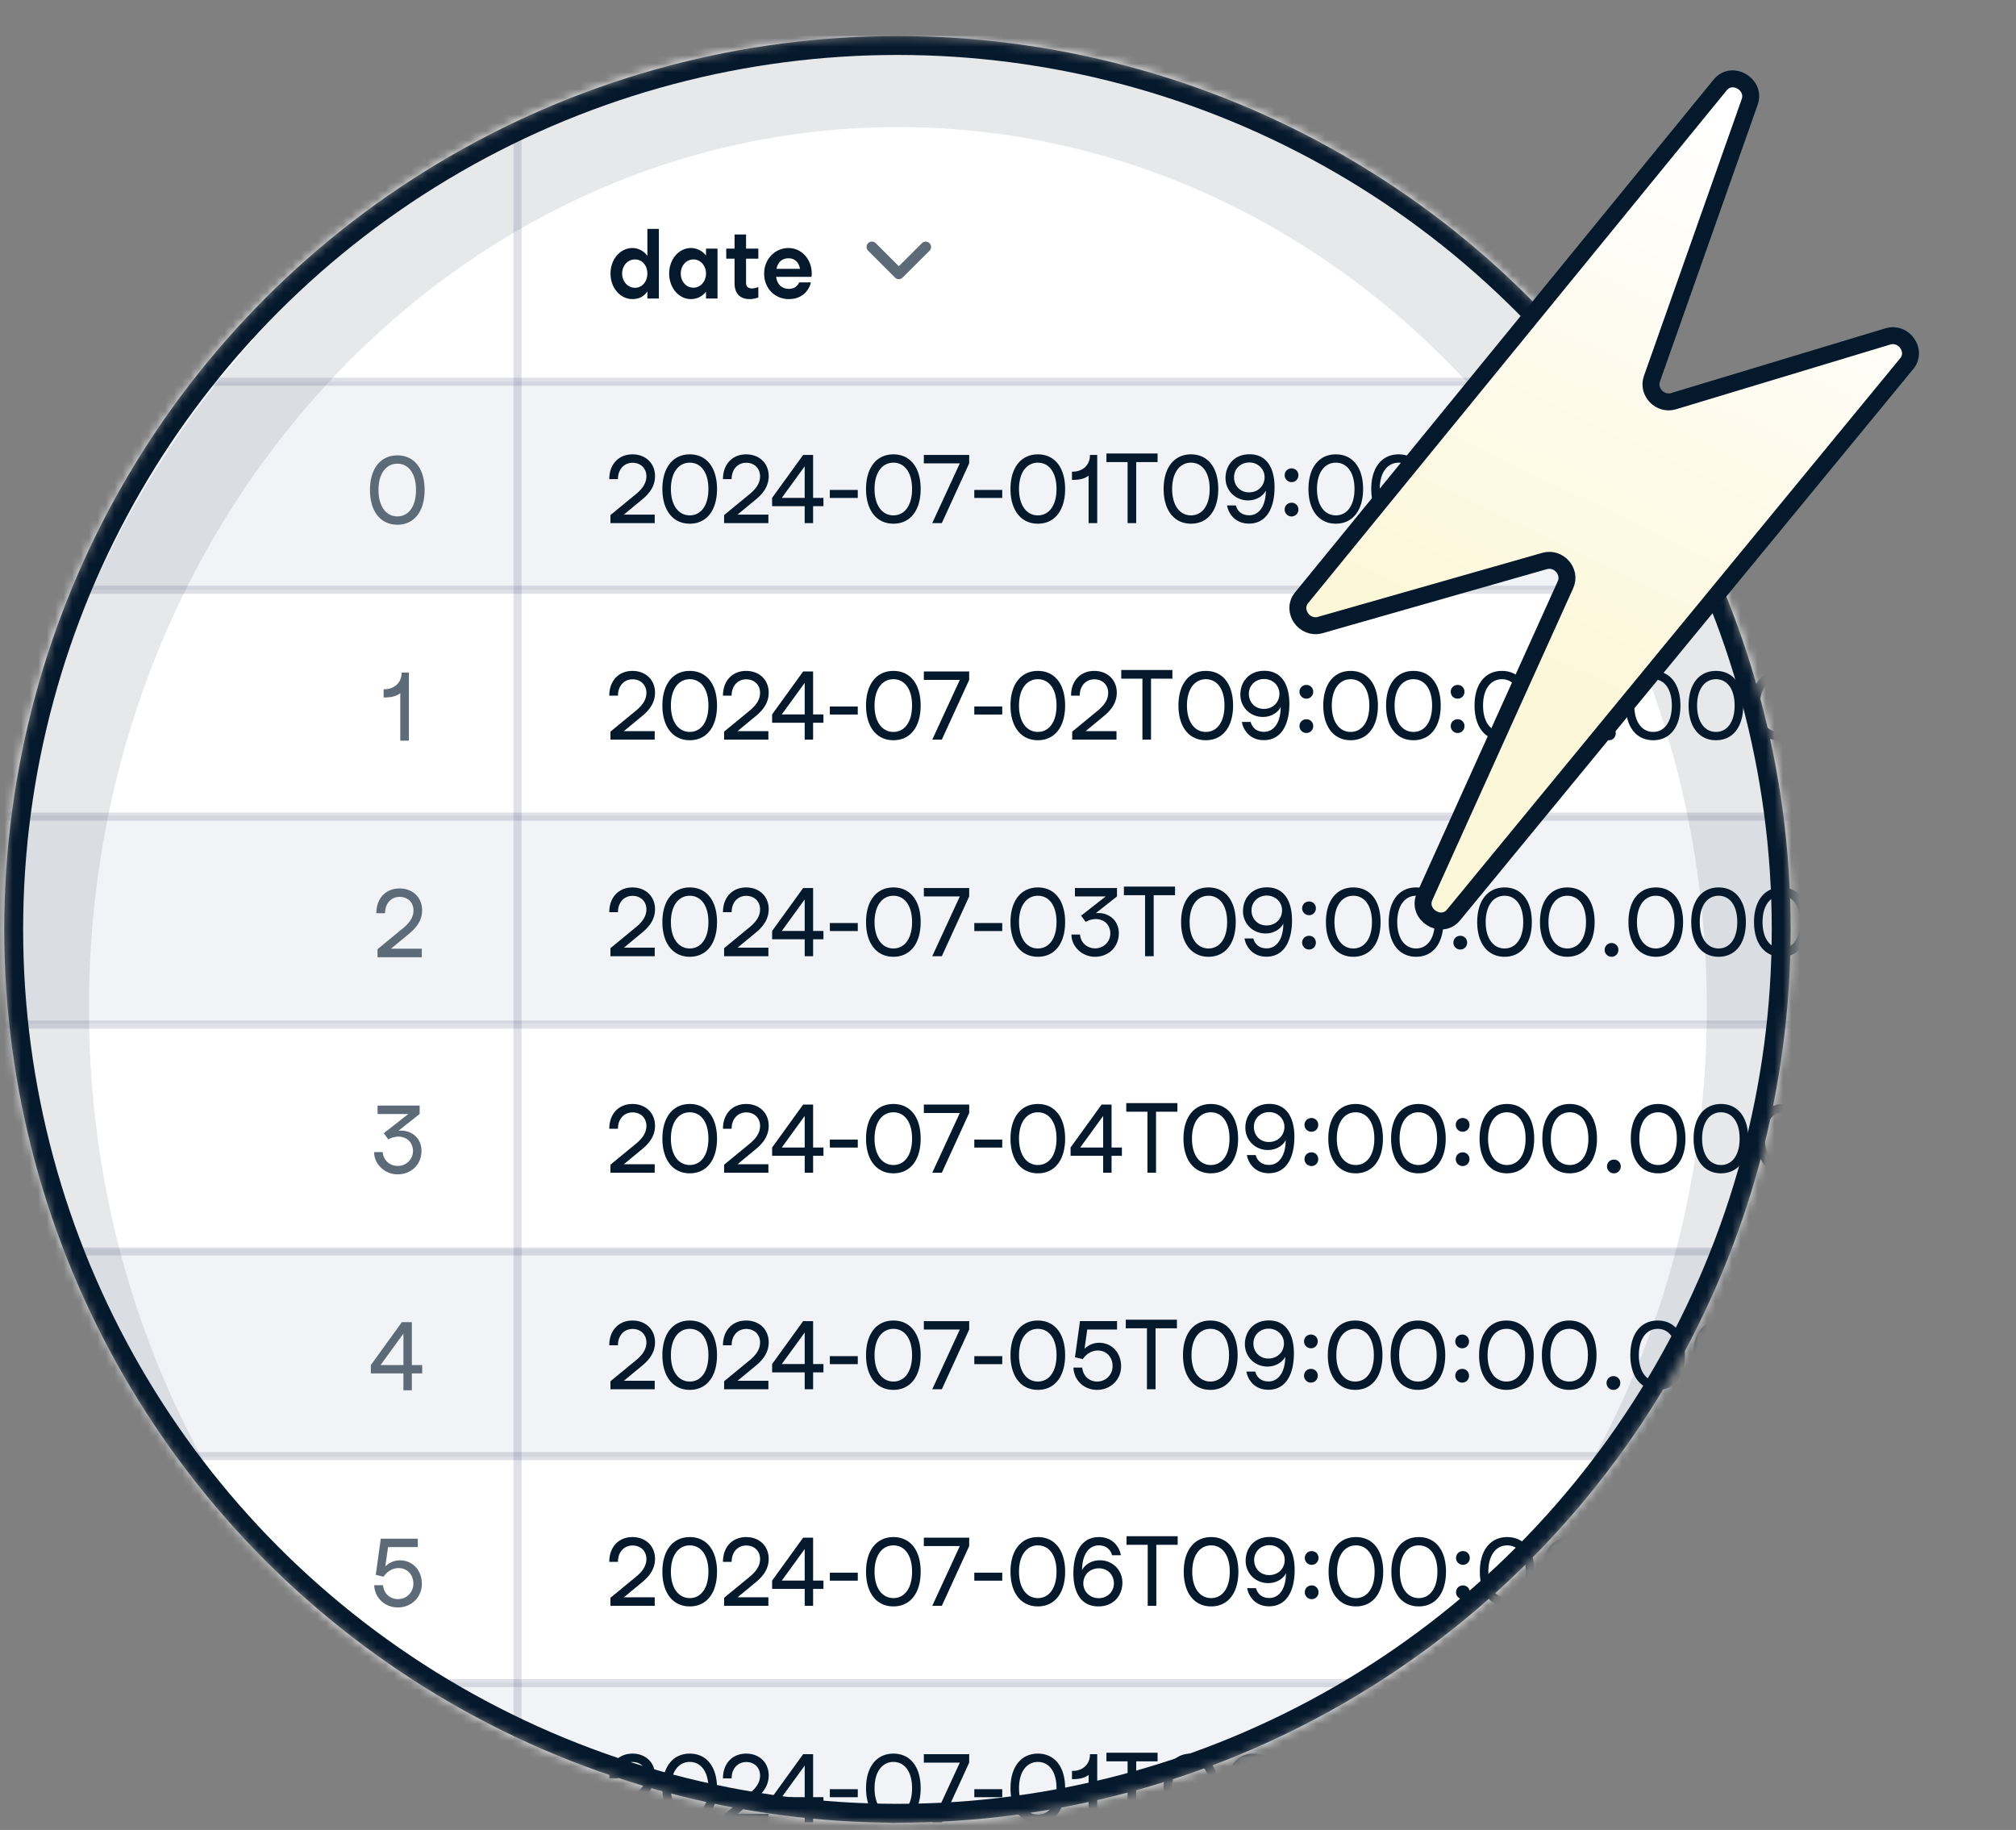 <svg width="238" height="216" viewBox="0 0 238 216" fill="none" xmlns="http://www.w3.org/2000/svg"><rect x="0" y="0" width="238" height="216" fill="#808080" stroke="none"/><mask id="a" style="mask-type:alpha" maskUnits="userSpaceOnUse" x="0" y="4" width="212" height="212"><circle cx="105.949" cy="109.703" r="104.333" fill="#fff" stroke="#05192D" stroke-width="2.232"/></mask><g mask="url(#a)"><path d="M.5 584.502h809V8.058a3.804 3.804 0 0 0-3.805-3.804H4.305A3.805 3.805 0 0 0 .5 8.058v576.444Z" fill="#fff"/><path d="M.976 584.027h808.048V8.058a3.329 3.329 0 0 0-3.329-3.329H4.305a3.329 3.329 0 0 0-3.33 3.33v575.968Z" stroke="#303969" stroke-opacity=".15" stroke-width=".951"/><path fill="#fff" d="M-1.926 45.063H808.19v24.549H-1.926z"/><path fill="#303969" fill-opacity=".06" d="M-1.926 45.063H808.19v24.549H-1.926z"/><path fill="#fff" d="M-1.926 96.243H808.19v24.549H-1.926z"/><path fill="#303969" fill-opacity=".06" d="M-1.926 96.243H808.19v24.549H-1.926z"/><path fill="#fff" d="M-1.926 147.424H808.19v24.549H-1.926z"/><path fill="#303969" fill-opacity=".06" d="M-1.926 147.424H808.19v24.549H-1.926z"/><path fill="#fff" d="M23.5 198.605h784.69v24.73H23.5z"/><path fill="#303969" fill-opacity=".06" d="M23.5 198.605h784.69v24.73H23.5z"/><path stroke="#303969" stroke-opacity=".15" stroke-width=".951" d="M61.097 16.528v566.88"/><path stroke="#303969" stroke-opacity=".15" stroke-width=".951" stroke-linecap="square" d="M.976 120.944h808.048M23.293 198.672h785.641M.976 96.395h808.048m-785.731 75.48h785.641M.976 69.614h808.048M.976 147.724h808.048"/><path d="M76.426 27.017h1.358v8.218h-1.358v-.844c-.411.627-1.027.913-1.77.913-1.38 0-2.579-1.267-2.579-3.014 0-1.746 1.199-3.013 2.58-3.013a2.18 2.18 0 0 1 1.769.925v-3.185Zm-1.461 6.951c.867 0 1.46-.753 1.46-1.678 0-.924-.593-1.666-1.46-1.666-.868 0-1.518.742-1.518 1.666 0 .925.65 1.678 1.518 1.678Zm8.383-3.8v-.822h1.358v5.89h-1.358v-.811c-.434.548-1.039.879-1.792.879-1.416 0-2.557-1.336-2.557-3.014 0-1.677 1.141-3.013 2.557-3.013.753 0 1.38.354 1.792.89Zm-1.484 3.789c.844 0 1.484-.742 1.484-1.667 0-.924-.64-1.666-1.484-1.666-.856 0-1.495.742-1.495 1.666 0 .925.639 1.667 1.495 1.667Zm6.931.091c.263 0 .56-.103.73-.171v1.244c-.262.08-.639.183-1.004.183-1.107 0-1.803-.594-1.803-1.884v-2.887h-.982v-1.187h.982v-1.667h1.358v1.667h1.45v1.187h-1.45v2.864c0 .468.297.651.72.651Zm7.01-1.37h-4.178c.103.788.583 1.416 1.518 1.416.697 0 1.085-.434 1.199-.765h1.38c-.079.536-.73 1.975-2.579 1.975-1.7 0-2.933-1.29-2.933-3.014 0-1.689 1.256-3.013 2.876-3.013 1.553 0 2.74 1.347 2.74 2.98 0 .148-.012.307-.023.421Zm-2.717-2.191c-.799 0-1.278.525-1.415 1.244h2.774c-.126-.708-.582-1.244-1.359-1.244Z" fill="#05192D"/><path fill-rule="evenodd" clip-rule="evenodd" d="M109.729 28.711a.633.633 0 0 0-.896-.002l-2.722 2.713-2.723-2.72a.634.634 0 1 0-.897.897l3.138 3.136.031.033a.633.633 0 0 0 .896.002l3.171-3.162a.635.635 0 0 0 .002-.897Z" fill="#5D6A77"/><path d="m75.821 58.95-2.169 1.792h3.641v1.005h-5.227v-.948l3.013-2.477c.708-.582 1.233-1.255 1.233-2.1 0-.936-.674-1.598-1.632-1.598-1.05 0-1.735.834-1.724 1.93H71.93c0-1.759 1.107-2.923 2.74-2.923 1.551 0 2.659 1.05 2.659 2.568 0 1.21-.674 2.055-1.507 2.751Zm2.378-1.233c0-2.533 1.256-4.086 3.23-4.086 1.986 0 3.219 1.553 3.219 4.086 0 2.534-1.233 4.098-3.219 4.098-1.974 0-3.23-1.564-3.23-4.098Zm1.005 0c0 1.998.947 3.116 2.225 3.116 1.29 0 2.203-1.118 2.203-3.116 0-1.997-.913-3.104-2.203-3.104-1.278 0-2.225 1.107-2.225 3.104ZM89.24 58.95l-2.169 1.792h3.641v1.005h-5.227v-.948l3.013-2.477c.708-.582 1.233-1.255 1.233-2.1 0-.936-.674-1.598-1.632-1.598-1.05 0-1.735.834-1.724 1.93H85.35c0-1.759 1.107-2.923 2.74-2.923 1.551 0 2.659 1.05 2.659 2.568 0 1.21-.674 2.055-1.507 2.751Zm6.751-.183h1.221v.982h-1.221v1.997h-.993V59.75h-3.846v-.982l3.663-5.067h1.176v5.067Zm-.993-3.72-2.705 3.72h2.705v-3.72Zm2.968 2.785h3.299v.947h-3.299v-.947Zm4.274-.115c0-2.533 1.256-4.086 3.231-4.086 1.986 0 3.218 1.553 3.218 4.086 0 2.534-1.232 4.098-3.218 4.098-1.975 0-3.231-1.564-3.231-4.098Zm1.005 0c0 1.998.947 3.116 2.226 3.116 1.289 0 2.202-1.118 2.202-3.116 0-1.997-.913-3.104-2.202-3.104-1.279 0-2.226 1.107-2.226 3.104Zm11.172-4.017v.993l-3.23 7.053h-1.13l3.253-7.053h-4.246V53.7h5.353Zm.603 4.132h3.299v.947h-3.299v-.947Zm4.274-.115c0-2.533 1.256-4.086 3.23-4.086 1.986 0 3.219 1.553 3.219 4.086 0 2.534-1.233 4.098-3.219 4.098-1.974 0-3.23-1.564-3.23-4.098Zm1.005 0c0 1.998.947 3.116 2.225 3.116 1.29 0 2.203-1.118 2.203-3.116 0-1.997-.913-3.104-2.203-3.104-1.278 0-2.225 1.107-2.225 3.104Zm9.233-4.017v8.046h-1.016v-5.604c-.605.491-1.518.502-1.884.502h-.079v-.97h.079c1.062 0 2.044-.65 2.044-1.974h.856Zm7.125-.171v1.015h-2.523v7.203h-1.015v-7.203h-2.5V53.53h6.038Zm.716 4.188c0-2.533 1.256-4.086 3.23-4.086 1.986 0 3.219 1.553 3.219 4.086 0 2.534-1.233 4.098-3.219 4.098-1.974 0-3.23-1.564-3.23-4.098Zm1.005 0c0 1.998.947 3.116 2.225 3.116 1.29 0 2.203-1.118 2.203-3.116 0-1.997-.913-3.104-2.203-3.104-1.278 0-2.225 1.107-2.225 3.104Zm6.301-1.29c0-1.483 1.005-2.807 2.831-2.807 2.089 0 2.956 1.7 2.956 3.892 0 2.443-.936 4.291-3.013 4.291-1.849 0-2.5-1.472-2.591-2.145h1.039c.091.365.445 1.164 1.575 1.164s1.963-1.05 1.963-2.922c-.205.457-.925 1.164-2.1 1.164-1.518 0-2.66-1.175-2.66-2.636Zm1.005-.09c0 .992.719 1.78 1.769 1.78 1.084 0 1.838-.788 1.838-1.78 0-1.005-.811-1.747-1.804-1.747-1.016 0-1.803.742-1.803 1.746Zm6.8.57a.808.808 0 0 1-.821-.81.8.8 0 0 1 .821-.81.79.79 0 0 1 .799.81c0 .468-.365.81-.799.81Zm0 4.052a.808.808 0 0 1-.821-.81c0-.468.353-.81.821-.81a.79.79 0 0 1 .799.81c0 .468-.365.81-.799.81Zm1.987-3.242c0-2.533 1.256-4.086 3.23-4.086 1.986 0 3.219 1.553 3.219 4.086 0 2.534-1.233 4.098-3.219 4.098-1.974 0-3.23-1.564-3.23-4.098Zm1.005 0c0 1.998.947 3.116 2.225 3.116 1.29 0 2.203-1.118 2.203-3.116 0-1.997-.913-3.104-2.203-3.104-1.278 0-2.225 1.107-2.225 3.104Zm6.408 0c0-2.533 1.255-4.086 3.23-4.086 1.986 0 3.218 1.553 3.218 4.086 0 2.534-1.232 4.098-3.218 4.098-1.975 0-3.23-1.564-3.23-4.098Zm1.004 0c0 1.998.947 3.116 2.226 3.116 1.289 0 2.203-1.118 2.203-3.116 0-1.997-.914-3.104-2.203-3.104-1.279 0-2.226 1.107-2.226 3.104Zm7.453-.81a.809.809 0 0 1-.822-.81c0-.457.354-.81.822-.81a.79.79 0 0 1 .798.81c0 .468-.365.81-.798.81Zm0 4.052a.809.809 0 0 1-.822-.81c0-.468.354-.81.822-.81a.79.79 0 0 1 .798.81c0 .468-.365.81-.798.81Zm1.987-3.242c0-2.533 1.255-4.086 3.23-4.086 1.986 0 3.218 1.553 3.218 4.086 0 2.534-1.232 4.098-3.218 4.098-1.975 0-3.23-1.564-3.23-4.098Zm1.004 0c0 1.998.947 3.116 2.226 3.116 1.289 0 2.202-1.118 2.202-3.116 0-1.997-.913-3.104-2.202-3.104-1.279 0-2.226 1.107-2.226 3.104Zm6.408 0c0-2.533 1.255-4.086 3.23-4.086 1.986 0 3.219 1.553 3.219 4.086 0 2.534-1.233 4.098-3.219 4.098-1.975 0-3.23-1.564-3.23-4.098Zm1.004 0c0 1.998.948 3.116 2.226 3.116 1.29 0 2.203-1.118 2.203-3.116 0-1.997-.913-3.104-2.203-3.104-1.278 0-2.226 1.107-2.226 3.104Zm7.453 4.098a.809.809 0 0 1-.822-.81c0-.457.354-.81.822-.81a.79.79 0 0 1 .799.81c0 .467-.366.81-.799.81Zm1.987-4.098c0-2.533 1.255-4.086 3.23-4.086 1.986 0 3.218 1.553 3.218 4.086 0 2.534-1.232 4.098-3.218 4.098-1.975 0-3.23-1.564-3.23-4.098Zm1.004 0c0 1.998.947 3.116 2.226 3.116 1.29 0 2.203-1.118 2.203-3.116 0-1.997-.913-3.104-2.203-3.104-1.279 0-2.226 1.107-2.226 3.104Zm6.408 0c0-2.533 1.255-4.086 3.23-4.086 1.986 0 3.219 1.553 3.219 4.086 0 2.534-1.233 4.098-3.219 4.098-1.975 0-3.23-1.564-3.23-4.098Zm1.004 0c0 1.998.948 3.116 2.226 3.116 1.29 0 2.203-1.118 2.203-3.116 0-1.997-.913-3.104-2.203-3.104-1.278 0-2.226 1.107-2.226 3.104Zm6.408 0c0-2.533 1.256-4.086 3.23-4.086 1.986 0 3.219 1.553 3.219 4.086 0 2.534-1.233 4.098-3.219 4.098-1.974 0-3.23-1.564-3.23-4.098Zm1.005 0c0 1.998.947 3.116 2.225 3.116 1.29 0 2.203-1.118 2.203-3.116 0-1.997-.913-3.104-2.203-3.104-1.278 0-2.225 1.107-2.225 3.104ZM75.821 84.51l-2.169 1.792h3.641v1.005h-5.227v-.948l3.013-2.476c.708-.582 1.233-1.256 1.233-2.1 0-.936-.674-1.598-1.632-1.598-1.05 0-1.735.833-1.724 1.928H71.93c0-1.757 1.107-2.921 2.74-2.921 1.551 0 2.659 1.05 2.659 2.568 0 1.21-.674 2.054-1.507 2.75Zm2.378-1.232c0-2.534 1.256-4.086 3.23-4.086 1.986 0 3.219 1.552 3.219 4.086 0 2.534-1.233 4.097-3.219 4.097-1.974 0-3.23-1.563-3.23-4.097Zm1.005 0c0 1.997.947 3.116 2.225 3.116 1.29 0 2.203-1.119 2.203-3.116 0-1.998-.913-3.105-2.203-3.105-1.278 0-2.225 1.107-2.225 3.105ZM89.24 84.51l-2.169 1.792h3.641v1.005h-5.227v-.948l3.013-2.476c.708-.582 1.233-1.256 1.233-2.1 0-.936-.674-1.598-1.632-1.598-1.05 0-1.735.833-1.724 1.928H85.35c0-1.757 1.107-2.921 2.74-2.921 1.551 0 2.659 1.05 2.659 2.568 0 1.21-.674 2.054-1.507 2.75Zm6.751-.182h1.221v.981h-1.221v1.998h-.993v-1.998h-3.846v-.981l3.663-5.068h1.176v5.068Zm-.993-3.721-2.705 3.72h2.705v-3.72Zm2.968 2.785h3.299v.947h-3.299v-.947Zm4.274-.114c0-2.534 1.256-4.086 3.231-4.086 1.986 0 3.218 1.552 3.218 4.086 0 2.534-1.232 4.097-3.218 4.097-1.975 0-3.231-1.563-3.231-4.097Zm1.005 0c0 1.997.947 3.116 2.226 3.116 1.289 0 2.202-1.119 2.202-3.116 0-1.998-.913-3.105-2.202-3.105-1.279 0-2.226 1.107-2.226 3.105Zm11.172-4.018v.993l-3.23 7.054h-1.13l3.253-7.054h-4.246v-.993h5.353Zm.603 4.132h3.299v.947h-3.299v-.947Zm4.274-.114c0-2.534 1.256-4.086 3.23-4.086 1.986 0 3.219 1.552 3.219 4.086 0 2.534-1.233 4.097-3.219 4.097-1.974 0-3.23-1.563-3.23-4.097Zm1.005 0c0 1.997.947 3.116 2.225 3.116 1.29 0 2.203-1.119 2.203-3.116 0-1.998-.913-3.105-2.203-3.105-1.278 0-2.225 1.107-2.225 3.105Zm10.037 1.232-2.169 1.792h3.641v1.005h-5.227v-.948l3.013-2.476c.708-.582 1.233-1.256 1.233-2.1 0-.936-.674-1.598-1.633-1.598-1.05 0-1.734.833-1.723 1.928h-1.027c0-1.757 1.107-2.921 2.739-2.921 1.552 0 2.659 1.05 2.659 2.568 0 1.21-.673 2.054-1.506 2.75Zm8.071-5.421v1.016h-2.523v7.202h-1.015v-7.202h-2.5v-1.016h6.038Zm.716 4.189c0-2.534 1.256-4.086 3.23-4.086 1.986 0 3.219 1.552 3.219 4.086 0 2.534-1.233 4.097-3.219 4.097-1.974 0-3.23-1.563-3.23-4.097Zm1.005 0c0 1.997.947 3.116 2.225 3.116 1.29 0 2.203-1.119 2.203-3.116 0-1.998-.913-3.105-2.203-3.105-1.278 0-2.225 1.107-2.225 3.105Zm6.301-1.29c0-1.484 1.005-2.808 2.831-2.808 2.089 0 2.956 1.7 2.956 3.892 0 2.443-.936 4.292-3.013 4.292-1.849 0-2.5-1.473-2.591-2.146h1.039c.091.365.445 1.164 1.575 1.164s1.963-1.05 1.963-2.922c-.206.457-.925 1.165-2.1 1.165-1.518 0-2.66-1.176-2.66-2.637Zm1.005-.091c0 .993.719 1.78 1.769 1.78 1.084 0 1.838-.787 1.838-1.78 0-1.005-.811-1.747-1.804-1.747-1.016 0-1.803.742-1.803 1.747Zm6.8.57a.808.808 0 0 1-.821-.81.8.8 0 0 1 .821-.81.79.79 0 0 1 .799.81c0 .468-.365.81-.799.81Zm0 4.052a.808.808 0 0 1-.821-.81c0-.468.353-.81.821-.81a.79.79 0 0 1 .799.81c0 .468-.365.81-.799.81Zm1.987-3.241c0-2.534 1.256-4.086 3.23-4.086 1.986 0 3.219 1.552 3.219 4.086 0 2.534-1.233 4.097-3.219 4.097-1.974 0-3.23-1.563-3.23-4.097Zm1.005 0c0 1.997.947 3.116 2.225 3.116 1.29 0 2.203-1.119 2.203-3.116 0-1.998-.913-3.105-2.203-3.105-1.278 0-2.225 1.107-2.225 3.105Zm6.408 0c0-2.534 1.255-4.086 3.23-4.086 1.986 0 3.218 1.552 3.218 4.086 0 2.534-1.232 4.097-3.218 4.097-1.975 0-3.23-1.563-3.23-4.097Zm1.004 0c0 1.997.947 3.116 2.226 3.116 1.289 0 2.202-1.119 2.202-3.116 0-1.998-.913-3.105-2.202-3.105-1.279 0-2.226 1.107-2.226 3.105Zm7.452-.81a.808.808 0 0 1-.821-.811c0-.457.354-.81.821-.81a.79.79 0 0 1 .799.81c0 .468-.365.81-.799.81Zm0 4.051a.808.808 0 0 1-.821-.81c0-.468.354-.81.821-.81a.79.79 0 0 1 .799.81c0 .468-.365.81-.799.81Zm1.988-3.241c0-2.534 1.255-4.086 3.23-4.086 1.986 0 3.218 1.552 3.218 4.086 0 2.534-1.232 4.097-3.218 4.097-1.975 0-3.23-1.563-3.23-4.097Zm1.004 0c0 1.997.947 3.116 2.226 3.116 1.289 0 2.202-1.119 2.202-3.116 0-1.998-.913-3.105-2.202-3.105-1.279 0-2.226 1.107-2.226 3.105Zm6.408 0c0-2.534 1.255-4.086 3.23-4.086 1.986 0 3.218 1.552 3.218 4.086 0 2.534-1.232 4.097-3.218 4.097-1.975 0-3.23-1.563-3.23-4.097Zm1.004 0c0 1.997.947 3.116 2.226 3.116 1.29 0 2.203-1.119 2.203-3.116 0-1.998-.913-3.105-2.203-3.105-1.279 0-2.226 1.107-2.226 3.105Zm7.453 4.097a.809.809 0 0 1-.822-.81c0-.457.354-.81.822-.81a.79.79 0 0 1 .799.81c0 .468-.366.81-.799.81Zm1.987-4.097c0-2.534 1.255-4.086 3.23-4.086 1.986 0 3.218 1.552 3.218 4.086 0 2.534-1.232 4.097-3.218 4.097-1.975 0-3.23-1.563-3.23-4.097Zm1.004 0c0 1.997.947 3.116 2.226 3.116 1.29 0 2.203-1.119 2.203-3.116 0-1.998-.913-3.105-2.203-3.105-1.279 0-2.226 1.107-2.226 3.105Zm6.408 0c0-2.534 1.255-4.086 3.23-4.086 1.986 0 3.219 1.552 3.219 4.086 0 2.534-1.233 4.097-3.219 4.097-1.975 0-3.23-1.563-3.23-4.097Zm1.004 0c0 1.997.948 3.116 2.226 3.116 1.29 0 2.203-1.119 2.203-3.116 0-1.998-.913-3.105-2.203-3.105-1.278 0-2.226 1.107-2.226 3.105Zm6.408 0c0-2.534 1.256-4.086 3.23-4.086 1.986 0 3.219 1.552 3.219 4.086 0 2.534-1.233 4.097-3.219 4.097-1.974 0-3.23-1.563-3.23-4.097Zm1.004 0c0 1.997.948 3.116 2.226 3.116 1.29 0 2.203-1.119 2.203-3.116 0-1.998-.913-3.105-2.203-3.105-1.278 0-2.226 1.107-2.226 3.105ZM75.821 110.071l-2.169 1.792h3.641v1.004h-5.227v-.947l3.013-2.477c.708-.582 1.233-1.256 1.233-2.1 0-.936-.674-1.598-1.632-1.598-1.05 0-1.735.833-1.724 1.929H71.93c0-1.758 1.107-2.922 2.74-2.922 1.551 0 2.659 1.05 2.659 2.568 0 1.21-.674 2.054-1.507 2.751Zm2.378-1.233c0-2.534 1.256-4.086 3.23-4.086 1.986 0 3.219 1.552 3.219 4.086 0 2.534-1.233 4.097-3.219 4.097-1.974 0-3.23-1.563-3.23-4.097Zm1.005 0c0 1.997.947 3.116 2.225 3.116 1.29 0 2.203-1.119 2.203-3.116s-.913-3.105-2.203-3.105c-1.278 0-2.225 1.108-2.225 3.105Zm10.037 1.233-2.169 1.792h3.641v1.004h-5.227v-.947l3.013-2.477c.708-.582 1.233-1.256 1.233-2.1 0-.936-.674-1.598-1.632-1.598-1.05 0-1.735.833-1.724 1.929H85.35c0-1.758 1.107-2.922 2.74-2.922 1.551 0 2.659 1.05 2.659 2.568 0 1.21-.674 2.054-1.507 2.751Zm6.751-.183h1.221v.982h-1.221v1.997h-.993v-1.997h-3.846v-.982l3.663-5.068h1.176v5.068Zm-.993-3.721-2.705 3.721h2.705v-3.721Zm2.968 2.785h3.299v.947h-3.299v-.947Zm4.274-.114c0-2.534 1.256-4.086 3.231-4.086 1.986 0 3.218 1.552 3.218 4.086 0 2.534-1.232 4.097-3.218 4.097-1.975 0-3.231-1.563-3.231-4.097Zm1.005 0c0 1.997.947 3.116 2.226 3.116 1.289 0 2.202-1.119 2.202-3.116s-.913-3.105-2.202-3.105c-1.279 0-2.226 1.108-2.226 3.105Zm11.172-4.018v.993l-3.23 7.054h-1.13l3.253-7.054h-4.246v-.993h5.353Zm.603 4.132h3.299v.947h-3.299v-.947Zm4.274-.114c0-2.534 1.256-4.086 3.23-4.086 1.986 0 3.219 1.552 3.219 4.086 0 2.534-1.233 4.097-3.219 4.097-1.974 0-3.23-1.563-3.23-4.097Zm1.005 0c0 1.997.947 3.116 2.225 3.116 1.29 0 2.203-1.119 2.203-3.116s-.913-3.105-2.203-3.105c-1.278 0-2.225 1.108-2.225 3.105Zm8.998 3.104c.97 0 1.781-.764 1.781-1.757 0-1.45-1.484-2.169-2.911-1.37l-.536-.73 2.899-2.272h-3.63v-.993h4.965v.993l-2.499 1.975c1.392-.149 2.716.753 2.716 2.374 0 1.598-1.187 2.773-2.819 2.773-1.552 0-2.774-1.232-2.774-2.625h1.016c.057.913.788 1.632 1.792 1.632Zm9.422-7.293v1.016h-2.522v7.202h-1.016v-7.202h-2.5v-1.016h6.038Zm.716 4.189c0-2.534 1.256-4.086 3.23-4.086 1.986 0 3.219 1.552 3.219 4.086 0 2.534-1.233 4.097-3.219 4.097-1.974 0-3.23-1.563-3.23-4.097Zm1.005 0c0 1.997.947 3.116 2.225 3.116 1.29 0 2.203-1.119 2.203-3.116s-.913-3.105-2.203-3.105c-1.278 0-2.225 1.108-2.225 3.105Zm6.302-1.29c0-1.484 1.004-2.808 2.83-2.808 2.089 0 2.956 1.701 2.956 3.892 0 2.443-.936 4.292-3.013 4.292-1.849 0-2.5-1.472-2.591-2.146h1.039c.091.365.445 1.164 1.575 1.164s1.963-1.05 1.963-2.921c-.205.456-.924 1.164-2.1 1.164-1.518 0-2.659-1.176-2.659-2.637Zm1.004-.091c0 .993.719 1.78 1.769 1.78 1.084 0 1.838-.787 1.838-1.78 0-1.005-.811-1.746-1.804-1.746-1.016 0-1.803.741-1.803 1.746Zm6.8.571a.809.809 0 0 1-.821-.811c0-.456.353-.81.821-.81a.79.79 0 0 1 .799.81.797.797 0 0 1-.799.811Zm0 4.051a.808.808 0 0 1-.821-.81c0-.468.353-.81.821-.81.457 0 .799.353.799.81 0 .468-.365.81-.799.81Zm1.987-3.241c0-2.534 1.256-4.086 3.231-4.086 1.986 0 3.218 1.552 3.218 4.086 0 2.534-1.232 4.097-3.218 4.097-1.975 0-3.231-1.563-3.231-4.097Zm1.005 0c0 1.997.947 3.116 2.226 3.116 1.289 0 2.202-1.119 2.202-3.116s-.913-3.105-2.202-3.105c-1.279 0-2.226 1.108-2.226 3.105Zm6.408 0c0-2.534 1.255-4.086 3.23-4.086 1.986 0 3.218 1.552 3.218 4.086 0 2.534-1.232 4.097-3.218 4.097-1.975 0-3.23-1.563-3.23-4.097Zm1.004 0c0 1.997.947 3.116 2.226 3.116 1.289 0 2.203-1.119 2.203-3.116s-.914-3.105-2.203-3.105c-1.279 0-2.226 1.108-2.226 3.105Zm7.453-.81a.809.809 0 0 1-.822-.811c0-.456.354-.81.822-.81a.79.79 0 0 1 .799.81.798.798 0 0 1-.799.811Zm0 4.051a.808.808 0 0 1-.822-.81c0-.468.354-.81.822-.81a.79.79 0 0 1 .799.81c0 .468-.366.81-.799.81Zm1.987-3.241c0-2.534 1.255-4.086 3.23-4.086 1.986 0 3.218 1.552 3.218 4.086 0 2.534-1.232 4.097-3.218 4.097-1.975 0-3.23-1.563-3.23-4.097Zm1.004 0c0 1.997.947 3.116 2.226 3.116 1.289 0 2.203-1.119 2.203-3.116s-.914-3.105-2.203-3.105c-1.279 0-2.226 1.108-2.226 3.105Zm6.408 0c0-2.534 1.255-4.086 3.23-4.086 1.986 0 3.219 1.552 3.219 4.086 0 2.534-1.233 4.097-3.219 4.097-1.975 0-3.23-1.563-3.23-4.097Zm1.004 0c0 1.997.948 3.116 2.226 3.116 1.29 0 2.203-1.119 2.203-3.116s-.913-3.105-2.203-3.105c-1.278 0-2.226 1.108-2.226 3.105Zm7.453 4.097a.808.808 0 0 1-.822-.81c0-.456.354-.81.822-.81a.79.79 0 0 1 .799.81c0 .468-.366.81-.799.81Zm1.987-4.097c0-2.534 1.255-4.086 3.23-4.086 1.986 0 3.219 1.552 3.219 4.086 0 2.534-1.233 4.097-3.219 4.097-1.975 0-3.23-1.563-3.23-4.097Zm1.004 0c0 1.997.948 3.116 2.226 3.116 1.29 0 2.203-1.119 2.203-3.116s-.913-3.105-2.203-3.105c-1.278 0-2.226 1.108-2.226 3.105Zm6.408 0c0-2.534 1.255-4.086 3.23-4.086 1.986 0 3.219 1.552 3.219 4.086 0 2.534-1.233 4.097-3.219 4.097-1.975 0-3.23-1.563-3.23-4.097Zm1.004 0c0 1.997.948 3.116 2.226 3.116 1.29 0 2.203-1.119 2.203-3.116s-.913-3.105-2.203-3.105c-1.278 0-2.226 1.108-2.226 3.105Zm6.408 0c0-2.534 1.256-4.086 3.23-4.086 1.986 0 3.219 1.552 3.219 4.086 0 2.534-1.233 4.097-3.219 4.097-1.974 0-3.23-1.563-3.23-4.097Zm1.005 0c0 1.997.947 3.116 2.225 3.116 1.29 0 2.203-1.119 2.203-3.116s-.913-3.105-2.203-3.105c-1.278 0-2.225 1.108-2.225 3.105ZM75.821 135.631l-2.169 1.792h3.641v1.004h-5.227v-.947l3.013-2.477c.708-.582 1.233-1.255 1.233-2.1 0-.936-.674-1.598-1.632-1.598-1.05 0-1.735.833-1.724 1.929H71.93c0-1.758 1.107-2.922 2.74-2.922 1.551 0 2.659 1.05 2.659 2.568 0 1.21-.674 2.055-1.507 2.751Zm2.378-1.233c0-2.534 1.256-4.086 3.23-4.086 1.986 0 3.219 1.552 3.219 4.086 0 2.534-1.233 4.098-3.219 4.098-1.974 0-3.23-1.564-3.23-4.098Zm1.005 0c0 1.998.947 3.116 2.225 3.116 1.29 0 2.203-1.118 2.203-3.116 0-1.997-.913-3.104-2.203-3.104-1.278 0-2.225 1.107-2.225 3.104Zm10.037 1.233-2.169 1.792h3.641v1.004h-5.227v-.947l3.013-2.477c.708-.582 1.233-1.255 1.233-2.1 0-.936-.674-1.598-1.632-1.598-1.05 0-1.735.833-1.724 1.929H85.35c0-1.758 1.107-2.922 2.74-2.922 1.551 0 2.659 1.05 2.659 2.568 0 1.21-.674 2.055-1.507 2.751Zm6.751-.183h1.221v.982h-1.221v1.997h-.993v-1.997h-3.846v-.982l3.663-5.067h1.176v5.067Zm-.993-3.721-2.705 3.721h2.705v-3.721Zm2.968 2.785h3.299v.948h-3.299v-.948Zm4.274-.114c0-2.534 1.256-4.086 3.231-4.086 1.986 0 3.218 1.552 3.218 4.086 0 2.534-1.232 4.098-3.218 4.098-1.975 0-3.231-1.564-3.231-4.098Zm1.005 0c0 1.998.947 3.116 2.226 3.116 1.289 0 2.202-1.118 2.202-3.116 0-1.997-.913-3.104-2.202-3.104-1.279 0-2.226 1.107-2.226 3.104Zm11.172-4.017v.993l-3.23 7.053h-1.13l3.253-7.053h-4.246v-.993h5.353Zm.603 4.131h3.299v.948h-3.299v-.948Zm4.274-.114c0-2.534 1.256-4.086 3.23-4.086 1.986 0 3.219 1.552 3.219 4.086 0 2.534-1.233 4.098-3.219 4.098-1.974 0-3.23-1.564-3.23-4.098Zm1.005 0c0 1.998.947 3.116 2.225 3.116 1.29 0 2.203-1.118 2.203-3.116 0-1.997-.913-3.104-2.203-3.104-1.278 0-2.225 1.107-2.225 3.104Zm10.925 1.05h1.221v.982h-1.221v1.997h-.993v-1.997h-3.846v-.982l3.663-5.067h1.176v5.067Zm-.993-3.721-2.705 3.721h2.705v-3.721Zm8.767-1.518v1.016h-2.523v7.202h-1.016v-7.202h-2.499v-1.016h6.038Zm.716 4.189c0-2.534 1.255-4.086 3.23-4.086 1.986 0 3.219 1.552 3.219 4.086 0 2.534-1.233 4.098-3.219 4.098-1.975 0-3.23-1.564-3.23-4.098Zm1.004 0c0 1.998.948 3.116 2.226 3.116 1.29 0 2.203-1.118 2.203-3.116 0-1.997-.913-3.104-2.203-3.104-1.278 0-2.226 1.107-2.226 3.104Zm6.302-1.29c0-1.483 1.005-2.807 2.831-2.807 2.088 0 2.956 1.7 2.956 3.892 0 2.442-.936 4.291-3.013 4.291-1.849 0-2.5-1.472-2.591-2.145h1.038c.092.365.446 1.164 1.576 1.164 1.129 0 1.963-1.05 1.963-2.922-.206.456-.925 1.164-2.1 1.164-1.518 0-2.66-1.176-2.66-2.637Zm1.005-.091c0 .993.719 1.781 1.769 1.781 1.084 0 1.837-.788 1.837-1.781 0-1.004-.81-1.746-1.803-1.746-1.016 0-1.803.742-1.803 1.746Zm6.8.571a.81.81 0 0 1-.822-.811c0-.456.354-.81.822-.81a.79.79 0 0 1 .799.81.797.797 0 0 1-.799.811Zm0 4.052a.81.81 0 0 1-.822-.811c0-.468.354-.81.822-.81a.79.79 0 0 1 .799.81.797.797 0 0 1-.799.811Zm1.987-3.242c0-2.534 1.256-4.086 3.23-4.086 1.986 0 3.219 1.552 3.219 4.086 0 2.534-1.233 4.098-3.219 4.098-1.974 0-3.23-1.564-3.23-4.098Zm1.005 0c0 1.998.947 3.116 2.225 3.116 1.29 0 2.203-1.118 2.203-3.116 0-1.997-.913-3.104-2.203-3.104-1.278 0-2.225 1.107-2.225 3.104Zm6.407 0c0-2.534 1.256-4.086 3.23-4.086 1.986 0 3.219 1.552 3.219 4.086 0 2.534-1.233 4.098-3.219 4.098-1.974 0-3.23-1.564-3.23-4.098Zm1.005 0c0 1.998.947 3.116 2.225 3.116 1.29 0 2.203-1.118 2.203-3.116 0-1.997-.913-3.104-2.203-3.104-1.278 0-2.225 1.107-2.225 3.104Zm7.452-.81a.81.81 0 0 1-.822-.811c0-.456.354-.81.822-.81a.79.79 0 0 1 .799.81.797.797 0 0 1-.799.811Zm0 4.052a.81.81 0 0 1-.822-.811c0-.468.354-.81.822-.81a.79.79 0 0 1 .799.81.797.797 0 0 1-.799.811Zm1.987-3.242c0-2.534 1.256-4.086 3.23-4.086 1.986 0 3.219 1.552 3.219 4.086 0 2.534-1.233 4.098-3.219 4.098-1.974 0-3.23-1.564-3.23-4.098Zm1.005 0c0 1.998.947 3.116 2.225 3.116 1.29 0 2.203-1.118 2.203-3.116 0-1.997-.913-3.104-2.203-3.104-1.278 0-2.225 1.107-2.225 3.104Zm6.407 0c0-2.534 1.256-4.086 3.231-4.086 1.986 0 3.218 1.552 3.218 4.086 0 2.534-1.232 4.098-3.218 4.098-1.975 0-3.231-1.564-3.231-4.098Zm1.005 0c0 1.998.947 3.116 2.226 3.116 1.289 0 2.202-1.118 2.202-3.116 0-1.997-.913-3.104-2.202-3.104-1.279 0-2.226 1.107-2.226 3.104Zm7.452 4.098a.809.809 0 0 1-.821-.811c0-.456.353-.81.821-.81a.79.79 0 0 1 .799.81.797.797 0 0 1-.799.811Zm1.987-4.098c0-2.534 1.256-4.086 3.231-4.086 1.985 0 3.218 1.552 3.218 4.086 0 2.534-1.233 4.098-3.218 4.098-1.975 0-3.231-1.564-3.231-4.098Zm1.005 0c0 1.998.947 3.116 2.226 3.116 1.289 0 2.202-1.118 2.202-3.116 0-1.997-.913-3.104-2.202-3.104-1.279 0-2.226 1.107-2.226 3.104Zm6.408 0c0-2.534 1.255-4.086 3.23-4.086 1.986 0 3.218 1.552 3.218 4.086 0 2.534-1.232 4.098-3.218 4.098-1.975 0-3.23-1.564-3.23-4.098Zm1.004 0c0 1.998.947 3.116 2.226 3.116 1.289 0 2.203-1.118 2.203-3.116 0-1.997-.914-3.104-2.203-3.104-1.279 0-2.226 1.107-2.226 3.104Zm6.408 0c0-2.534 1.255-4.086 3.23-4.086 1.986 0 3.219 1.552 3.219 4.086 0 2.534-1.233 4.098-3.219 4.098-1.975 0-3.23-1.564-3.23-4.098Zm1.004 0c0 1.998.948 3.116 2.226 3.116 1.29 0 2.203-1.118 2.203-3.116 0-1.997-.913-3.104-2.203-3.104-1.278 0-2.226 1.107-2.226 3.104ZM75.821 161.191l-2.169 1.792h3.641v1.005h-5.227v-.948l3.013-2.477c.708-.582 1.233-1.255 1.233-2.1 0-.936-.674-1.598-1.632-1.598-1.05 0-1.735.834-1.724 1.929H71.93c0-1.757 1.107-2.922 2.74-2.922 1.551 0 2.659 1.05 2.659 2.569 0 1.209-.674 2.054-1.507 2.75Zm2.378-1.232c0-2.534 1.256-4.087 3.23-4.087 1.986 0 3.219 1.553 3.219 4.087 0 2.533-1.233 4.097-3.219 4.097-1.974 0-3.23-1.564-3.23-4.097Zm1.005 0c0 1.997.947 3.115 2.225 3.115 1.29 0 2.203-1.118 2.203-3.115 0-1.998-.913-3.105-2.203-3.105-1.278 0-2.225 1.107-2.225 3.105Zm10.037 1.232-2.169 1.792h3.641v1.005h-5.227v-.948l3.013-2.477c.708-.582 1.233-1.255 1.233-2.1 0-.936-.674-1.598-1.632-1.598-1.05 0-1.735.834-1.724 1.929H85.35c0-1.757 1.107-2.922 2.74-2.922 1.551 0 2.659 1.05 2.659 2.569 0 1.209-.674 2.054-1.507 2.75Zm6.751-.182h1.221v.981h-1.221v1.998h-.993v-1.998h-3.846v-.981l3.663-5.068h1.176v5.068Zm-.993-3.721-2.705 3.721h2.705v-3.721Zm2.968 2.785h3.299v.947h-3.299v-.947Zm4.274-.114c0-2.534 1.256-4.087 3.231-4.087 1.986 0 3.218 1.553 3.218 4.087 0 2.533-1.232 4.097-3.218 4.097-1.975 0-3.231-1.564-3.231-4.097Zm1.005 0c0 1.997.947 3.115 2.226 3.115 1.289 0 2.202-1.118 2.202-3.115 0-1.998-.913-3.105-2.202-3.105-1.279 0-2.226 1.107-2.226 3.105Zm11.172-4.018v.993l-3.23 7.054h-1.13l3.253-7.054h-4.246v-.993h5.353Zm.603 4.132h3.299v.947h-3.299v-.947Zm4.274-.114c0-2.534 1.256-4.087 3.23-4.087 1.986 0 3.219 1.553 3.219 4.087 0 2.533-1.233 4.097-3.219 4.097-1.974 0-3.23-1.564-3.23-4.097Zm1.005 0c0 1.997.947 3.115 2.225 3.115 1.29 0 2.203-1.118 2.203-3.115 0-1.998-.913-3.105-2.203-3.105-1.278 0-2.225 1.107-2.225 3.105Zm9.461-1.461c1.518 0 2.591 1.198 2.591 2.773 0 1.598-1.256 2.785-2.831 2.785-1.586 0-2.739-1.164-2.796-2.625h1.038c.103 1.004.834 1.643 1.758 1.643a1.802 1.802 0 0 0 1.826-1.826c0-1.038-.707-1.837-1.746-1.837-.788 0-1.438.502-1.769 1.015l-.925-.216.594-4.269h4.371v.993h-3.515l-.32 2.271c.172-.16.765-.707 1.724-.707Zm9.182-2.728v1.016h-2.523v7.202h-1.015v-7.202h-2.5v-1.016h6.038Zm.716 4.189c0-2.534 1.256-4.087 3.23-4.087 1.986 0 3.219 1.553 3.219 4.087 0 2.533-1.233 4.097-3.219 4.097-1.974 0-3.23-1.564-3.23-4.097Zm1.005 0c0 1.997.947 3.115 2.225 3.115 1.29 0 2.203-1.118 2.203-3.115 0-1.998-.913-3.105-2.203-3.105-1.278 0-2.225 1.107-2.225 3.105Zm6.301-1.29c0-1.484 1.005-2.808 2.831-2.808 2.089 0 2.956 1.701 2.956 3.892 0 2.443-.936 4.292-3.013 4.292-1.849 0-2.5-1.473-2.591-2.146h1.039c.091.365.445 1.164 1.575 1.164s1.963-1.05 1.963-2.922c-.206.457-.925 1.164-2.1 1.164-1.518 0-2.66-1.175-2.66-2.636Zm1.005-.092c0 .993.719 1.781 1.769 1.781 1.084 0 1.838-.788 1.838-1.781 0-1.004-.811-1.746-1.804-1.746-1.016 0-1.803.742-1.803 1.746Zm6.8.571a.808.808 0 0 1-.821-.81c0-.457.353-.811.821-.811a.79.79 0 0 1 .799.811c0 .468-.365.81-.799.81Zm0 4.052a.808.808 0 0 1-.821-.81c0-.468.353-.811.821-.811a.79.79 0 0 1 .799.811c0 .468-.365.81-.799.81Zm1.987-3.241c0-2.534 1.256-4.087 3.23-4.087 1.986 0 3.219 1.553 3.219 4.087 0 2.533-1.233 4.097-3.219 4.097-1.974 0-3.23-1.564-3.23-4.097Zm1.005 0c0 1.997.947 3.115 2.225 3.115 1.29 0 2.203-1.118 2.203-3.115 0-1.998-.913-3.105-2.203-3.105-1.278 0-2.225 1.107-2.225 3.105Zm6.408 0c0-2.534 1.255-4.087 3.23-4.087 1.986 0 3.218 1.553 3.218 4.087 0 2.533-1.232 4.097-3.218 4.097-1.975 0-3.23-1.564-3.23-4.097Zm1.004 0c0 1.997.947 3.115 2.226 3.115 1.289 0 2.202-1.118 2.202-3.115 0-1.998-.913-3.105-2.202-3.105-1.279 0-2.226 1.107-2.226 3.105Zm7.452-.811a.808.808 0 0 1-.821-.81c0-.457.354-.811.821-.811a.79.79 0 0 1 .799.811c0 .468-.365.81-.799.81Zm0 4.052a.808.808 0 0 1-.821-.81c0-.468.354-.811.821-.811a.79.79 0 0 1 .799.811c0 .468-.365.81-.799.81Zm1.988-3.241c0-2.534 1.255-4.087 3.23-4.087 1.986 0 3.218 1.553 3.218 4.087 0 2.533-1.232 4.097-3.218 4.097-1.975 0-3.23-1.564-3.23-4.097Zm1.004 0c0 1.997.947 3.115 2.226 3.115 1.289 0 2.202-1.118 2.202-3.115 0-1.998-.913-3.105-2.202-3.105-1.279 0-2.226 1.107-2.226 3.105Zm6.408 0c0-2.534 1.255-4.087 3.23-4.087 1.986 0 3.218 1.553 3.218 4.087 0 2.533-1.232 4.097-3.218 4.097-1.975 0-3.23-1.564-3.23-4.097Zm1.004 0c0 1.997.947 3.115 2.226 3.115 1.29 0 2.203-1.118 2.203-3.115 0-1.998-.913-3.105-2.203-3.105-1.279 0-2.226 1.107-2.226 3.105Zm7.453 4.097a.809.809 0 0 1-.822-.81c0-.457.354-.811.822-.811a.79.79 0 0 1 .799.811c0 .468-.366.81-.799.81Zm1.987-4.097c0-2.534 1.255-4.087 3.23-4.087 1.986 0 3.218 1.553 3.218 4.087 0 2.533-1.232 4.097-3.218 4.097-1.975 0-3.23-1.564-3.23-4.097Zm1.004 0c0 1.997.947 3.115 2.226 3.115 1.29 0 2.203-1.118 2.203-3.115 0-1.998-.913-3.105-2.203-3.105-1.279 0-2.226 1.107-2.226 3.105Zm6.408 0c0-2.534 1.255-4.087 3.23-4.087 1.986 0 3.219 1.553 3.219 4.087 0 2.533-1.233 4.097-3.219 4.097-1.975 0-3.23-1.564-3.23-4.097Zm1.004 0c0 1.997.948 3.115 2.226 3.115 1.29 0 2.203-1.118 2.203-3.115 0-1.998-.913-3.105-2.203-3.105-1.278 0-2.226 1.107-2.226 3.105Zm6.408 0c0-2.534 1.256-4.087 3.23-4.087 1.986 0 3.219 1.553 3.219 4.087 0 2.533-1.233 4.097-3.219 4.097-1.974 0-3.23-1.564-3.23-4.097Zm1.005 0c0 1.997.947 3.115 2.225 3.115 1.29 0 2.203-1.118 2.203-3.115 0-1.998-.913-3.105-2.203-3.105-1.278 0-2.225 1.107-2.225 3.105ZM75.821 186.751l-2.169 1.792h3.641v1.005h-5.227v-.948l3.013-2.476c.708-.582 1.233-1.256 1.233-2.1 0-.936-.674-1.598-1.632-1.598-1.05 0-1.735.833-1.724 1.929H71.93c0-1.758 1.107-2.922 2.74-2.922 1.551 0 2.659 1.05 2.659 2.568 0 1.21-.674 2.054-1.507 2.75Zm2.378-1.232c0-2.534 1.256-4.086 3.23-4.086 1.986 0 3.219 1.552 3.219 4.086 0 2.534-1.233 4.097-3.219 4.097-1.974 0-3.23-1.563-3.23-4.097Zm1.005 0c0 1.997.947 3.116 2.225 3.116 1.29 0 2.203-1.119 2.203-3.116 0-1.998-.913-3.105-2.203-3.105-1.278 0-2.225 1.107-2.225 3.105Zm10.037 1.232-2.169 1.792h3.641v1.005h-5.227v-.948l3.013-2.476c.708-.582 1.233-1.256 1.233-2.1 0-.936-.674-1.598-1.632-1.598-1.05 0-1.735.833-1.724 1.929H85.35c0-1.758 1.107-2.922 2.74-2.922 1.551 0 2.659 1.05 2.659 2.568 0 1.21-.674 2.054-1.507 2.75Zm6.751-.182h1.221v.981h-1.221v1.998h-.993v-1.998h-3.846v-.981l3.663-5.068h1.176v5.068Zm-.993-3.721-2.705 3.721h2.705v-3.721Zm2.968 2.785h3.299v.947h-3.299v-.947Zm4.274-.114c0-2.534 1.256-4.086 3.231-4.086 1.986 0 3.218 1.552 3.218 4.086 0 2.534-1.232 4.097-3.218 4.097-1.975 0-3.231-1.563-3.231-4.097Zm1.005 0c0 1.997.947 3.116 2.226 3.116 1.289 0 2.202-1.119 2.202-3.116 0-1.998-.913-3.105-2.202-3.105-1.279 0-2.226 1.107-2.226 3.105Zm11.172-4.018v.993l-3.23 7.054h-1.13l3.253-7.054h-4.246v-.993h5.353Zm.603 4.132h3.299v.947h-3.299v-.947Zm4.274-.114c0-2.534 1.256-4.086 3.23-4.086 1.986 0 3.219 1.552 3.219 4.086 0 2.534-1.233 4.097-3.219 4.097-1.974 0-3.23-1.563-3.23-4.097Zm1.005 0c0 1.997.947 3.116 2.225 3.116 1.29 0 2.203-1.119 2.203-3.116 0-1.998-.913-3.105-2.203-3.105-1.278 0-2.225 1.107-2.225 3.105Zm12.205 1.289c0 1.484-1.004 2.808-2.83 2.808-2.089 0-2.956-1.7-2.956-3.892 0-2.442.936-4.291 3.013-4.291 1.849 0 2.5 1.472 2.591 2.145h-1.039c-.091-.365-.445-1.164-1.575-1.164s-1.963 1.05-1.963 2.922c.205-.456.924-1.164 2.1-1.164 1.518 0 2.659 1.175 2.659 2.636Zm-1.004.092c0-.993-.719-1.781-1.769-1.781-1.084 0-1.838.788-1.838 1.781 0 1.004.811 1.746 1.804 1.746 1.016 0 1.803-.742 1.803-1.746Zm7.531-5.57v1.016h-2.522v7.202h-1.016v-7.202h-2.5v-1.016h6.038Zm.716 4.189c0-2.534 1.256-4.086 3.23-4.086 1.986 0 3.219 1.552 3.219 4.086 0 2.534-1.233 4.097-3.219 4.097-1.974 0-3.23-1.563-3.23-4.097Zm1.005 0c0 1.997.947 3.116 2.225 3.116 1.29 0 2.203-1.119 2.203-3.116 0-1.998-.913-3.105-2.203-3.105-1.278 0-2.225 1.107-2.225 3.105Zm6.302-1.29c0-1.484 1.004-2.808 2.83-2.808 2.089 0 2.956 1.701 2.956 3.892 0 2.443-.936 4.292-3.013 4.292-1.849 0-2.499-1.473-2.591-2.146h1.039c.091.365.445 1.164 1.575 1.164s1.963-1.05 1.963-2.922c-.205.457-.924 1.165-2.1 1.165-1.518 0-2.659-1.176-2.659-2.637Zm1.004-.091c0 .993.719 1.78 1.769 1.78 1.084 0 1.838-.787 1.838-1.78 0-1.005-.811-1.747-1.804-1.747-1.015 0-1.803.742-1.803 1.747Zm6.801.57a.808.808 0 0 1-.822-.81c0-.457.354-.81.822-.81.456 0 .798.353.798.81 0 .468-.365.81-.798.81Zm0 4.052a.809.809 0 0 1-.822-.81c0-.468.354-.811.822-.811a.79.79 0 0 1 .798.811c0 .468-.365.81-.798.81Zm1.987-3.241c0-2.534 1.255-4.086 3.23-4.086 1.986 0 3.218 1.552 3.218 4.086 0 2.534-1.232 4.097-3.218 4.097-1.975 0-3.23-1.563-3.23-4.097Zm1.004 0c0 1.997.947 3.116 2.226 3.116 1.289 0 2.202-1.119 2.202-3.116 0-1.998-.913-3.105-2.202-3.105-1.279 0-2.226 1.107-2.226 3.105Zm6.408 0c0-2.534 1.255-4.086 3.23-4.086 1.986 0 3.218 1.552 3.218 4.086 0 2.534-1.232 4.097-3.218 4.097-1.975 0-3.23-1.563-3.23-4.097Zm1.004 0c0 1.997.947 3.116 2.226 3.116 1.29 0 2.203-1.119 2.203-3.116 0-1.998-.913-3.105-2.203-3.105-1.279 0-2.226 1.107-2.226 3.105Zm7.453-.811a.808.808 0 0 1-.822-.81c0-.457.354-.81.822-.81a.79.79 0 0 1 .799.81c0 .468-.366.81-.799.81Zm0 4.052a.809.809 0 0 1-.822-.81c0-.468.354-.811.822-.811a.79.79 0 0 1 .799.811c0 .468-.366.81-.799.81Zm1.987-3.241c0-2.534 1.255-4.086 3.23-4.086 1.986 0 3.218 1.552 3.218 4.086 0 2.534-1.232 4.097-3.218 4.097-1.975 0-3.23-1.563-3.23-4.097Zm1.004 0c0 1.997.947 3.116 2.226 3.116 1.29 0 2.203-1.119 2.203-3.116 0-1.998-.913-3.105-2.203-3.105-1.279 0-2.226 1.107-2.226 3.105Zm6.408 0c0-2.534 1.255-4.086 3.23-4.086 1.986 0 3.219 1.552 3.219 4.086 0 2.534-1.233 4.097-3.219 4.097-1.975 0-3.23-1.563-3.23-4.097Zm1.004 0c0 1.997.948 3.116 2.226 3.116 1.29 0 2.203-1.119 2.203-3.116 0-1.998-.913-3.105-2.203-3.105-1.278 0-2.226 1.107-2.226 3.105Zm7.453 4.097a.809.809 0 0 1-.822-.81c0-.457.354-.811.822-.811a.79.79 0 0 1 .799.811c0 .468-.365.81-.799.81Zm1.987-4.097c0-2.534 1.255-4.086 3.23-4.086 1.986 0 3.219 1.552 3.219 4.086 0 2.534-1.233 4.097-3.219 4.097-1.975 0-3.23-1.563-3.23-4.097Zm1.004 0c0 1.997.948 3.116 2.226 3.116 1.29 0 2.203-1.119 2.203-3.116 0-1.998-.913-3.105-2.203-3.105-1.278 0-2.226 1.107-2.226 3.105Zm6.408 0c0-2.534 1.256-4.086 3.23-4.086 1.986 0 3.219 1.552 3.219 4.086 0 2.534-1.233 4.097-3.219 4.097-1.974 0-3.23-1.563-3.23-4.097Zm1.004 0c0 1.997.948 3.116 2.226 3.116 1.29 0 2.203-1.119 2.203-3.116 0-1.998-.913-3.105-2.203-3.105-1.278 0-2.226 1.107-2.226 3.105Zm6.408 0c0-2.534 1.256-4.086 3.23-4.086 1.986 0 3.219 1.552 3.219 4.086 0 2.534-1.233 4.097-3.219 4.097-1.974 0-3.23-1.563-3.23-4.097Zm1.005 0c0 1.997.947 3.116 2.225 3.116 1.29 0 2.203-1.119 2.203-3.116 0-1.998-.913-3.105-2.203-3.105-1.278 0-2.225 1.107-2.225 3.105ZM75.821 212.312l-2.169 1.792h3.641v1.004h-5.227v-.947l3.013-2.477c.708-.582 1.233-1.256 1.233-2.1 0-.936-.674-1.598-1.632-1.598-1.05 0-1.735.833-1.724 1.929H71.93c0-1.758 1.107-2.922 2.74-2.922 1.551 0 2.659 1.05 2.659 2.568 0 1.21-.674 2.054-1.507 2.751Zm2.378-1.233c0-2.534 1.256-4.086 3.23-4.086 1.986 0 3.219 1.552 3.219 4.086 0 2.534-1.233 4.098-3.219 4.098-1.974 0-3.23-1.564-3.23-4.098Zm1.005 0c0 1.997.947 3.116 2.225 3.116 1.29 0 2.203-1.119 2.203-3.116s-.913-3.105-2.203-3.105c-1.278 0-2.225 1.108-2.225 3.105Zm10.037 1.233-2.169 1.792h3.641v1.004h-5.227v-.947l3.013-2.477c.708-.582 1.233-1.256 1.233-2.1 0-.936-.674-1.598-1.632-1.598-1.05 0-1.735.833-1.724 1.929H85.35c0-1.758 1.107-2.922 2.74-2.922 1.551 0 2.659 1.05 2.659 2.568 0 1.21-.674 2.054-1.507 2.751Zm6.751-.183h1.221v.982h-1.221v1.997h-.993v-1.997h-3.846v-.982l3.663-5.068h1.176v5.068Zm-.993-3.721-2.705 3.721h2.705v-3.721Zm2.968 2.785h3.299v.947h-3.299v-.947Zm4.274-.114c0-2.534 1.256-4.086 3.231-4.086 1.986 0 3.218 1.552 3.218 4.086 0 2.534-1.232 4.098-3.218 4.098-1.975 0-3.231-1.564-3.231-4.098Zm1.005 0c0 1.997.947 3.116 2.226 3.116 1.289 0 2.202-1.119 2.202-3.116s-.913-3.105-2.202-3.105c-1.279 0-2.226 1.108-2.226 3.105Zm11.172-4.018v.993l-3.23 7.054h-1.13l3.253-7.054h-4.246v-.993h5.353Zm.603 4.132h3.299v.947h-3.299v-.947Zm4.274-.114c0-2.534 1.256-4.086 3.23-4.086 1.986 0 3.219 1.552 3.219 4.086 0 2.534-1.233 4.098-3.219 4.098-1.974 0-3.23-1.564-3.23-4.098Zm1.005 0c0 1.997.947 3.116 2.225 3.116 1.29 0 2.203-1.119 2.203-3.116s-.913-3.105-2.203-3.105c-1.278 0-2.225 1.108-2.225 3.105Zm9.233-4.018v8.047h-1.016v-5.604c-.605.491-1.518.502-1.884.502h-.079v-.97h.079c1.062 0 2.044-.651 2.044-1.975h.856Zm7.125-.171v1.016h-2.523v7.202h-1.015v-7.202h-2.5v-1.016h6.038Zm.716 4.189c0-2.534 1.256-4.086 3.23-4.086 1.986 0 3.219 1.552 3.219 4.086 0 2.534-1.233 4.098-3.219 4.098-1.974 0-3.23-1.564-3.23-4.098Zm1.005 0c0 1.997.947 3.116 2.225 3.116 1.29 0 2.203-1.119 2.203-3.116s-.913-3.105-2.203-3.105c-1.278 0-2.225 1.108-2.225 3.105Zm6.407 0c0-2.534 1.256-4.086 3.23-4.086 1.986 0 3.219 1.552 3.219 4.086 0 2.534-1.233 4.098-3.219 4.098-1.974 0-3.23-1.564-3.23-4.098Zm1.005 0c0 1.997.947 3.116 2.225 3.116 1.29 0 2.203-1.119 2.203-3.116s-.913-3.105-2.203-3.105c-1.278 0-2.225 1.108-2.225 3.105Zm7.452-.81a.809.809 0 0 1-.821-.811c0-.456.353-.81.821-.81a.79.79 0 0 1 .799.81.797.797 0 0 1-.799.811Zm0 4.051a.808.808 0 0 1-.821-.81c0-.468.353-.81.821-.81a.79.79 0 0 1 .799.81c0 .468-.365.81-.799.81Zm1.987-3.241c0-2.534 1.256-4.086 3.23-4.086 1.986 0 3.219 1.552 3.219 4.086 0 2.534-1.233 4.098-3.219 4.098-1.974 0-3.23-1.564-3.23-4.098Zm1.005 0c0 1.997.947 3.116 2.225 3.116 1.29 0 2.203-1.119 2.203-3.116s-.913-3.105-2.203-3.105c-1.278 0-2.225 1.108-2.225 3.105Zm6.408 0c0-2.534 1.255-4.086 3.23-4.086 1.986 0 3.218 1.552 3.218 4.086 0 2.534-1.232 4.098-3.218 4.098-1.975 0-3.23-1.564-3.23-4.098Zm1.004 0c0 1.997.947 3.116 2.226 3.116 1.289 0 2.202-1.119 2.202-3.116s-.913-3.105-2.202-3.105c-1.279 0-2.226 1.108-2.226 3.105Zm7.452-.81a.809.809 0 0 1-.821-.811c0-.456.354-.81.821-.81a.79.79 0 0 1 .799.81.797.797 0 0 1-.799.811Zm0 4.051a.808.808 0 0 1-.821-.81c0-.468.354-.81.821-.81a.79.79 0 0 1 .799.81c0 .468-.365.81-.799.81Zm1.988-3.241c0-2.534 1.255-4.086 3.23-4.086 1.986 0 3.218 1.552 3.218 4.086 0 2.534-1.232 4.098-3.218 4.098-1.975 0-3.23-1.564-3.23-4.098Zm1.004 0c0 1.997.947 3.116 2.226 3.116 1.289 0 2.202-1.119 2.202-3.116s-.913-3.105-2.202-3.105c-1.279 0-2.226 1.108-2.226 3.105Zm6.408 0c0-2.534 1.255-4.086 3.23-4.086 1.986 0 3.218 1.552 3.218 4.086 0 2.534-1.232 4.098-3.218 4.098-1.975 0-3.23-1.564-3.23-4.098Zm1.004 0c0 1.997.947 3.116 2.226 3.116 1.29 0 2.203-1.119 2.203-3.116s-.913-3.105-2.203-3.105c-1.279 0-2.226 1.108-2.226 3.105Zm7.453 4.098a.809.809 0 0 1-.822-.811c0-.456.354-.81.822-.81a.79.79 0 0 1 .799.81.798.798 0 0 1-.799.811Zm1.987-4.098c0-2.534 1.255-4.086 3.23-4.086 1.986 0 3.218 1.552 3.218 4.086 0 2.534-1.232 4.098-3.218 4.098-1.975 0-3.23-1.564-3.23-4.098Zm1.004 0c0 1.997.947 3.116 2.226 3.116 1.289 0 2.203-1.119 2.203-3.116s-.914-3.105-2.203-3.105c-1.279 0-2.226 1.108-2.226 3.105Zm6.408 0c0-2.534 1.255-4.086 3.23-4.086 1.986 0 3.219 1.552 3.219 4.086 0 2.534-1.233 4.098-3.219 4.098-1.975 0-3.23-1.564-3.23-4.098Zm1.004 0c0 1.997.948 3.116 2.226 3.116 1.29 0 2.203-1.119 2.203-3.116s-.913-3.105-2.203-3.105c-1.278 0-2.226 1.108-2.226 3.105Zm6.408 0c0-2.534 1.256-4.086 3.23-4.086 1.986 0 3.219 1.552 3.219 4.086 0 2.534-1.233 4.098-3.219 4.098-1.974 0-3.23-1.564-3.23-4.098Zm1.004 0c0 1.997.948 3.116 2.226 3.116 1.29 0 2.203-1.119 2.203-3.116s-.913-3.105-2.203-3.105c-1.278 0-2.226 1.108-2.226 3.105Z" fill="#05192D"/><path d="M43.679 57.838c0-2.534 1.255-4.086 3.23-4.086 1.986 0 3.218 1.552 3.218 4.086 0 2.534-1.232 4.097-3.218 4.097-1.975 0-3.23-1.563-3.23-4.097Zm1.004 0c0 1.997.947 3.116 2.226 3.116 1.29 0 2.203-1.119 2.203-3.116s-.914-3.105-2.203-3.105c-1.279 0-2.226 1.108-2.226 3.105ZM48.27 79.38v8.047h-1.016v-5.604c-.605.491-1.518.503-1.883.503h-.08v-.97h.08c1.061 0 2.043-.651 2.043-1.975h.856Zm.054 30.811-2.169 1.792h3.641v1.005H44.57v-.948l3.013-2.477c.708-.582 1.233-1.255 1.233-2.1 0-.936-.674-1.598-1.632-1.598-1.05 0-1.735.834-1.724 1.929h-1.027c0-1.757 1.107-2.922 2.74-2.922 1.552 0 2.659 1.05 2.659 2.569 0 1.209-.674 2.054-1.507 2.75Zm-1.351 27.432c.97 0 1.78-.764 1.78-1.757 0-1.45-1.483-2.169-2.91-1.37l-.536-.73 2.899-2.272h-3.63v-.993h4.965v.993l-2.5 1.975c1.393-.149 2.717.753 2.717 2.374 0 1.598-1.187 2.773-2.819 2.773-1.552 0-2.773-1.232-2.773-2.625h1.015c.057.913.788 1.632 1.792 1.632Zm1.648 23.506h1.222v.982H48.62v1.997h-.993v-1.997h-3.846v-.982l3.664-5.067h1.175v5.067Zm-.993-3.721-2.705 3.721h2.705v-3.721Zm-.415 26.77c1.518 0 2.59 1.199 2.59 2.774 0 1.598-1.255 2.785-2.83 2.785-1.586 0-2.739-1.164-2.796-2.625h1.039c.102 1.004.833 1.643 1.757 1.643a1.803 1.803 0 0 0 1.827-1.826c0-1.039-.708-1.838-1.747-1.838-.787 0-1.438.503-1.769 1.016l-.924-.217.593-4.268h4.371v.993H45.81l-.32 2.271c.172-.16.765-.708 1.724-.708Zm2.655 28.311c0 1.484-1.004 2.808-2.83 2.808-2.089 0-2.956-1.701-2.956-3.892 0-2.442.936-4.291 3.013-4.291 1.849 0 2.5 1.472 2.59 2.145h-1.038c-.091-.365-.445-1.164-1.575-1.164s-1.963 1.05-1.963 2.922c.205-.457.924-1.164 2.1-1.164 1.518 0 2.66 1.175 2.66 2.636Zm-1.004.092c0-.993-.719-1.781-1.77-1.781-1.083 0-1.837.788-1.837 1.781 0 1.004.81 1.746 1.804 1.746 1.016 0 1.803-.742 1.803-1.746Z" fill="#5D6A77"/><path stroke="#303969" stroke-opacity=".15" stroke-width=".951" stroke-linecap="square" d="M.976 45.065h808.048"/><path opacity=".1" d="M206.5 119c0 60.571-45.353 109-100.5 109S5.5 179.571 5.5 119C5.5 58.43 50.853 10 106 10s100.5 48.43 100.5 109Z" stroke="#05192D" stroke-width="10"/><circle cx="105.949" cy="109.703" r="104.333" stroke="#05192D" stroke-width="2.232"/></g><path d="m153.654 70.567 49.428-60.547c1.397-1.71 4.216-.072 3.477 2.021l-11.542 32.675c-.546 1.548.971 3.115 2.554 2.637l25.304-7.643c1.894-.572 3.474 1.696 2.232 3.207L171.599 108c-1.46 1.775-4.362-.075-3.413-2.176l16.63-36.812c.699-1.549-.815-3.265-2.465-2.794l-26.489 7.558c-1.887.539-3.433-1.71-2.208-3.21Z" fill="url(#b)" stroke="#05192D" stroke-width="2"/><defs><linearGradient id="b" x1="189.832" y1="83.71" x2="219.131" y2="22.479" gradientUnits="userSpaceOnUse"><stop stop-color="#FDF7D9"/><stop offset="1" stop-color="#fff"/></linearGradient></defs></svg>